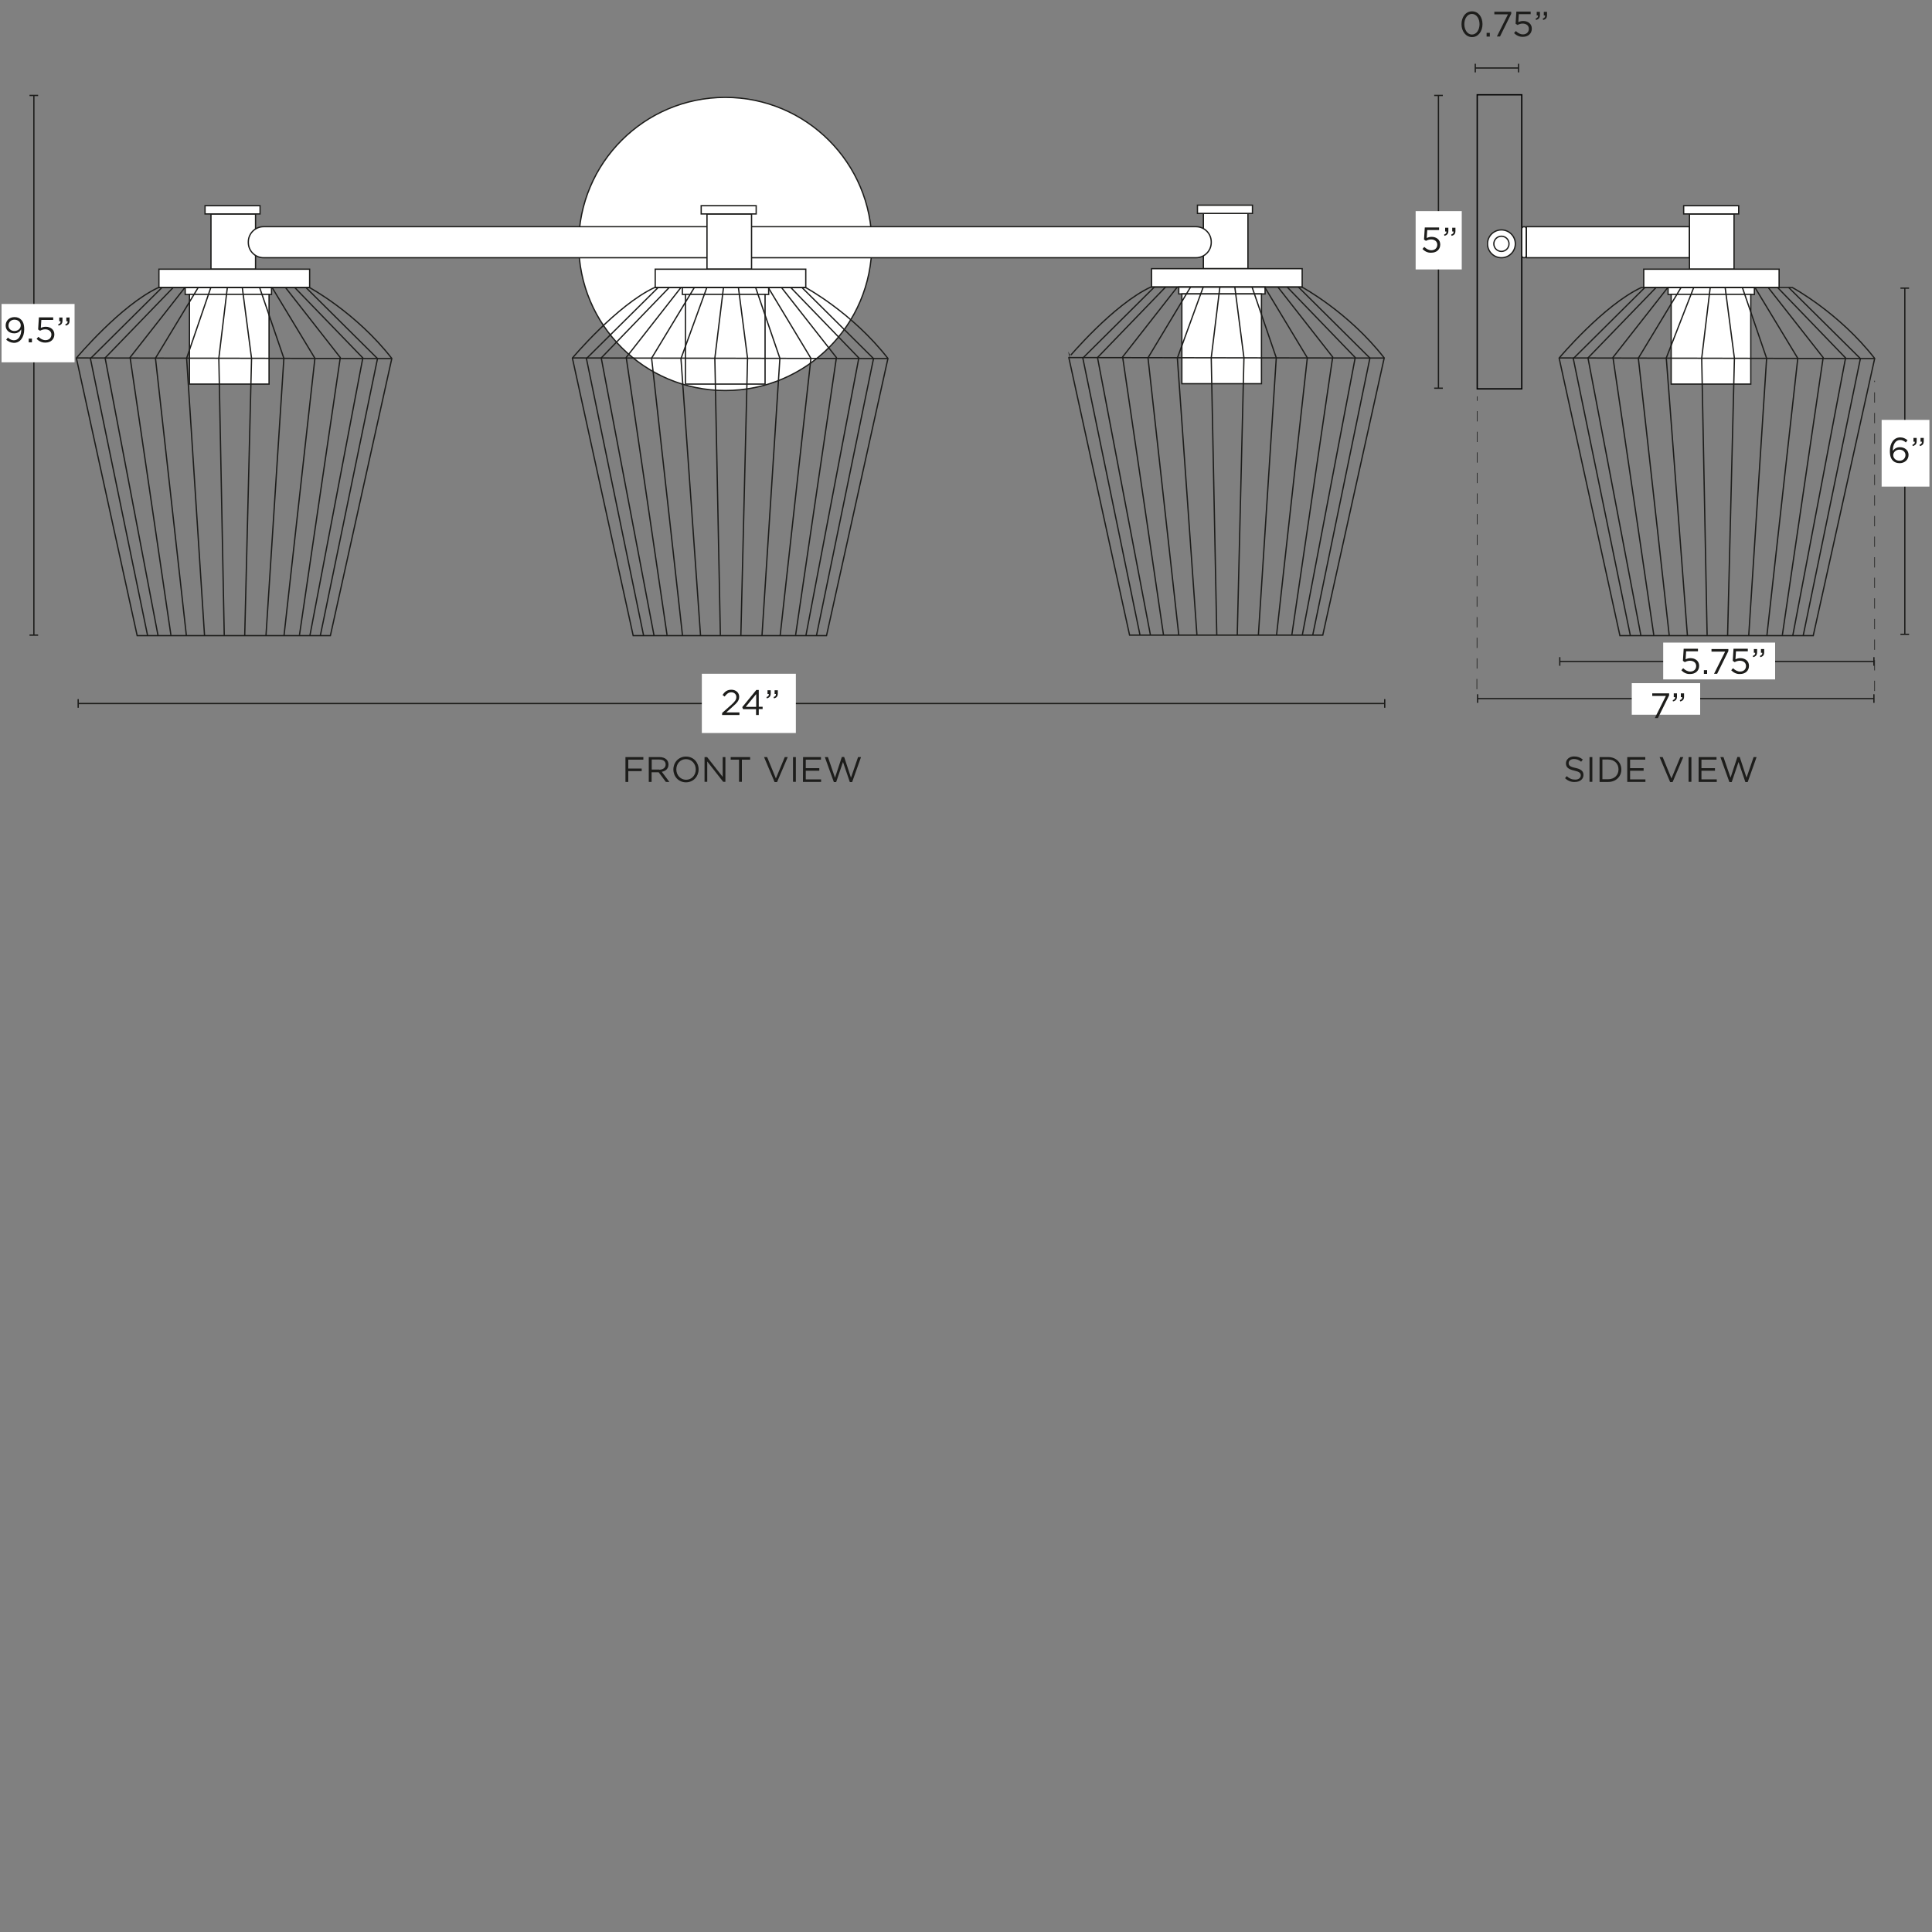 <svg xml:space="preserve" style="enable-background:new 0 0 1500 1500;" viewBox="0 0 1500 1500" height="1500px" width="1500px" y="0px" x="0px" xmlns:xlink="http://www.w3.org/1999/xlink" xmlns="http://www.w3.org/2000/svg" id="Capa_1" version="1.1">
<rect x="0" y="0" width="1500" height="1500" fill="#808080" stroke="none"/>
<style type="text/css">
	.st0{fill:#FFFFFF;stroke:#1D1D1B;stroke-miterlimit:10;}
	.st1{fill:none;stroke:#000000;stroke-miterlimit:10;}
	.st2{fill:none;stroke:#1D1D1B;stroke-miterlimit:10;}
	.st3{fill:#1D1D1B;}
	.st4{fill:#FFFFFF;}
</style>
<circle r="113.8" cy="189.4" cx="563.1" class="st0"></circle>
<rect height="228.3" width="34.6" class="st1" y="73.6" x="1146.9"></rect>
<path d="M1181.5,198.4v-20.7c0-0.9,0.8-1.7,1.7-1.7h0.2c0.9,0,1.7,0.8,1.7,1.7v20.7c0,0.9-0.8,1.7-1.7,1.7h-0.2
	C1182.3,200.1,1181.5,199.4,1181.5,198.4z" class="st0"></path>
<circle r="10.8" cy="189.3" cx="1165.7" class="st0"></circle>
<circle r="5.9" cy="189.3" cx="1165.7" class="st0"></circle>
<rect height="24.1" width="126.6" class="st0" y="176" x="1185.1"></rect>
<rect height="42.9" width="34.6" class="st0" y="166.1" x="1311.7"></rect>
<rect height="6.4" width="42.7" class="st0" y="159.7" x="1307.2"></rect>
<rect height="14.3" width="105.1" class="st0" y="209" x="1276.2"></rect>
<rect height="5.3" width="67" class="st0" y="223.3" x="1295.1"></rect>
<rect height="69.7" width="61.8" class="st0" y="228.5" x="1297.5"></rect>
<g>
	<path d="M1274.4,223.2h117.1c0,0,36.3,19.5,64,55.1l-47.7,215.2h-150.1L1210.5,278
		C1210.5,278,1245.1,236.8,1274.4,223.2L1274.4,223.2z" class="st2"></path>
	<line y2="277.9" x2="1210.5" y1="278.4" x1="1455.5" class="st2"></line>
	<polyline points="1277.1,223.2 1221.5,278.4 1265.8,493.5" class="st2"></polyline>
	<polyline points="1285.8,223.2 1232.9,277.9 1274,493.5" class="st2"></polyline>
	<polyline points="1388.7,223.2 1444.4,278.4 1400,493.5" class="st2"></polyline>
	<polyline points="1380.1,223.2 1432.9,277.9 1391.9,493.5" class="st2"></polyline>
	<polyline points="1294.9,223.2 1252.3,277.5 1284,493.1" class="st2"></polyline>
	<polyline points="1305.2,223.2 1272,278.1 1296,493.5" class="st2"></polyline>
	<polyline points="1315,223.2 1293.7,277.9 1310.1,493.5" class="st2"></polyline>
	<polyline points="1372.9,223.3 1415.5,277.6 1383.8,493.1" class="st2"></polyline>
	<polyline points="1362.6,223.3 1395.8,278.2 1371.8,493.6" class="st2"></polyline>
	<polyline points="1352.8,223.3 1371.6,278.2 1357.7,493.6" class="st2"></polyline>
	<polyline points="1327.8,223.3 1321.2,278.1 1325.4,493.1" class="st2"></polyline>
	<polyline points="1339.4,223.2 1346.6,278.2 1341.3,493.5" class="st2"></polyline>
</g>
<rect height="42.9" width="34.6" class="st0" y="165.7" x="934.3"></rect>
<rect height="6.4" width="42.7" class="st0" y="159.3" x="929.7"></rect>
<rect height="14.3" width="116.9" class="st0" y="208.6" x="894.1"></rect>
<rect height="5.3" width="67" class="st0" y="222.9" x="915.2"></rect>
<rect height="69.7" width="61.8" class="st0" y="228.2" x="917.6"></rect>
<g>
	<path d="M893.6,222.8h117.1c0,0,36.3,19.5,64,55.1l-47.7,215.2H877l-47.2-215.6C829.8,277.6,864.3,236.4,893.6,222.8
		L893.6,222.8z" class="st2"></path>
	<line y2="277.6" x2="829.8" y1="278" x1="1074.7" class="st2"></line>
	<polyline points="896.3,222.8 840.7,278 885.1,493.1" class="st2"></polyline>
	<polyline points="905,222.8 852.1,277.6 893.2,493.1" class="st2"></polyline>
	<polyline points="1008,222.8 1063.6,278 1019.2,493.1" class="st2"></polyline>
	<polyline points="999.3,222.8 1052.2,277.6 1011.1,493.1" class="st2"></polyline>
	<polyline points="914.1,222.8 871.6,277.1 903.3,492.7" class="st2"></polyline>
	<polyline points="924.4,222.8 891.3,277.8 915.2,493.1" class="st2"></polyline>
	<polyline points="934.2,222.8 914.1,278 929.3,493.1" class="st2"></polyline>
	<polyline points="992.2,222.9 1034.7,277.2 1003,492.8" class="st2"></polyline>
	<polyline points="981.9,222.9 1015,277.8 991.1,493.2" class="st2"></polyline>
	<polyline points="972.1,222.9 990.9,277.8 977,493.2" class="st2"></polyline>
	<polyline points="947.1,222.9 940.4,277.8 944.7,492.7" class="st2"></polyline>
	<polyline points="958.7,222.8 965.8,277.8 960.6,493.1" class="st2"></polyline>
</g>
<rect height="42.9" width="34.6" class="st0" y="166.1" x="163.8"></rect>
<rect height="6.4" width="42.7" class="st0" y="159.7" x="159.2"></rect>
<rect height="14.3" width="117" class="st0" y="209" x="123.4"></rect>
<rect height="5.3" width="67" class="st0" y="223.3" x="143.8"></rect>
<rect height="69.7" width="61.8" class="st0" y="228.5" x="147.1"></rect>
<g>
	<path d="M123.1,223.2h117.1c0,0,36.3,19.5,64,55.1l-47.7,215.2H106.5L59.3,278C59.3,278,93.8,236.8,123.1,223.2
		L123.1,223.2z" class="st2"></path>
	<line y2="277.9" x2="59.3" y1="278.4" x1="304.2" class="st2"></line>
	<polyline points="125.8,223.2 70.2,278.4 114.6,493.5" class="st2"></polyline>
	<polyline points="134.5,223.2 81.6,277.9 122.7,493.5" class="st2"></polyline>
	<polyline points="237.5,223.2 293.1,278.4 248.7,493.5" class="st2"></polyline>
	<polyline points="228.8,223.2 281.7,277.9 240.6,493.5" class="st2"></polyline>
	<polyline points="143.6,223.2 101,277.5 132.7,493.1" class="st2"></polyline>
	<polyline points="153.9,223.2 120.7,278.1 144.7,493.5" class="st2"></polyline>
	<polyline points="163.7,223.2 144.9,278.1 158.8,493.5" class="st2"></polyline>
	<polyline points="221.7,223.3 264.2,277.6 232.5,493.1" class="st2"></polyline>
	<polyline points="211.3,223.3 244.5,278.2 220.5,493.6" class="st2"></polyline>
	<polyline points="201.6,223.3 220.4,278.2 206.5,493.6" class="st2"></polyline>
	<polyline points="176.5,223.3 169.9,278.1 174.1,493.1" class="st2"></polyline>
	<polyline points="188.1,223.2 195.3,278.2 190,493.5" class="st2"></polyline>
</g>
<g>
	<path d="M485.7,587.8h13.8v2h-11.7v6.9h10.4v2h-10.4v8.4h-2.2V587.8z" class="st3"></path>
	<path d="M503.7,587.8h8.3c2.4,0,4.3,0.7,5.5,1.9c0.9,0.9,1.5,2.3,1.5,3.8v0.1c0,3.2-2.2,5.1-5.2,5.6l5.9,7.9H517
		l-5.6-7.5h-5.5v7.5h-2.2L503.7,587.8L503.7,587.8z M511.8,597.6c2.9,0,5-1.5,5-4v-0.1c0-2.4-1.8-3.8-4.9-3.8h-5.9v7.8H511.8z" class="st3"></path>
	<path d="M522.8,597.4L522.8,597.4c0-5.4,4-10,9.8-10c5.9,0,9.8,4.6,9.8,9.9v0.1c0,5.3-4,10-9.8,10
		S522.8,602.8,522.8,597.4z M540.2,597.4L540.2,597.4c0-4.4-3.2-8-7.6-8s-7.5,3.5-7.5,7.9v0.1c0,4.4,3.2,8,7.6,8
		S540.2,601.8,540.2,597.4z" class="st3"></path>
	<path d="M547,587.8h2l12.1,15.4v-15.4h2.1V607h-1.7l-12.4-15.8V607H547V587.8z" class="st3"></path>
	<path d="M573.8,589.8h-6.5v-2h15.1v2H576V607h-2.2V589.8z" class="st3"></path>
	<path d="M593.2,587.8h2.4l6.8,16.6l6.9-16.6h2.3l-8.3,19.4h-1.9L593.2,587.8L593.2,587.8z" class="st3"></path>
	<path d="M615.7,587.8h2.2V607h-2.2V587.8z" class="st3"></path>
	<path d="M623.5,587.8h13.9v2h-11.8v6.6h10.5v2h-10.5v6.7h11.9v2h-14.1L623.5,587.8L623.5,587.8z" class="st3"></path>
	<path d="M640.4,587.8h2.4l5.5,16l5.3-16.1h1.8l5.3,16.1l5.5-16h2.3l-6.9,19.4h-1.8l-5.3-15.6l-5.3,15.6h-1.8
		L640.4,587.8L640.4,587.8z" class="st3"></path>
</g>
<g>
	<path d="M1215.1,604.2l1.3-1.6c2,1.8,3.9,2.7,6.6,2.7s4.3-1.4,4.3-3.3V602c0-1.8-1-2.8-5-3.7c-4.4-1-6.5-2.4-6.5-5.6
		v-0.1c0-3,2.7-5.3,6.3-5.3c2.8,0,4.8,0.8,6.8,2.4l-1.3,1.7c-1.8-1.5-3.6-2.1-5.6-2.1c-2.5,0-4.1,1.4-4.1,3.1v0.1
		c0,1.8,1,2.8,5.2,3.7c4.3,0.9,6.3,2.5,6.3,5.4v0.1c0,3.3-2.8,5.4-6.6,5.4C1219.9,607.3,1217.4,606.3,1215.1,604.2L1215.1,604.2z" class="st3"></path>
	<path d="M1234.1,587.8h2.2V607h-2.2V587.8z" class="st3"></path>
	<path d="M1241.9,587.8h6.7c6.1,0,10.2,4.2,10.2,9.6v0.1c0,5.4-4.2,9.6-10.2,9.6h-6.7V587.8z M1248.6,605
		c4.9,0,8-3.3,8-7.6v-0.1c0-4.3-3.1-7.6-8-7.6h-4.5V605L1248.6,605L1248.6,605z" class="st3"></path>
	<path d="M1263.5,587.8h13.9v2h-11.8v6.6h10.5v2h-10.5v6.7h11.9v2h-14.1V587.8L1263.5,587.8z" class="st3"></path>
	<path d="M1288.5,587.8h2.4l6.8,16.6l6.9-16.6h2.3l-8.3,19.4h-1.9L1288.5,587.8L1288.5,587.8z" class="st3"></path>
	<path d="M1311,587.8h2.2V607h-2.2V587.8z" class="st3"></path>
	<path d="M1318.8,587.8h13.9v2H1321v6.6h10.5v2H1321v6.7h11.9v2h-14.1V587.8L1318.8,587.8z" class="st3"></path>
	<path d="M1335.7,587.8h2.4l5.5,16l5.3-16.1h1.8l5.3,16.1l5.5-16h2.3l-6.9,19.4h-1.8l-5.3-15.6l-5.3,15.6h-1.8
		L1335.7,587.8L1335.7,587.8z" class="st3"></path>
</g>
<g>
	<line y2="492.6" x2="1478.9" y1="223.7" x1="1478.9" class="st2"></line>
	<rect height="1" width="6.7" class="st3" y="223.2" x="1475.5"></rect>
	<rect height="1" width="6.7" class="st3" y="492" x="1475.5"></rect>
</g>
<rect height="51.8" width="37.1" class="st4" y="326" x="1460.9"></rect>
<g>
	<path d="M1469.7,357.7c-1.5-1.5-2.4-3.5-2.4-7.5v-0.1c0-5.9,3-10.5,8-10.5c2.3,0,4,0.8,5.7,2.2l-1.3,1.7
		c-1.4-1.2-2.8-1.9-4.5-1.9c-3.5,0-5.7,3.5-5.6,8.5c1-1.5,2.7-2.9,5.5-2.9c3.6,0,6.7,2.3,6.7,5.9v0.1c0,3.7-3,6.4-6.9,6.4
		C1472.6,359.6,1470.9,358.9,1469.7,357.7L1469.7,357.7z M1479.4,353.3L1479.4,353.3c0-2.4-1.9-4.2-4.7-4.2s-4.8,2.1-4.8,4.2v0.1
		c0,2.4,2,4.3,4.9,4.3C1477.6,357.7,1479.4,355.7,1479.4,353.3L1479.4,353.3z" class="st3"></path>
	<path d="M1484.8,345.3c1.4-0.5,2-1.2,1.8-2.4h-1V340h2.5v2.5c0,2.2-1,3.3-3.1,3.8L1484.8,345.3L1484.8,345.3z
		 M1490.3,345.3c1.4-0.5,2-1.2,1.8-2.4h-1V340h2.5v2.5c0,2.2-0.9,3.3-3,3.8L1490.3,345.3L1490.3,345.3z" class="st3"></path>
</g>
<g>
	<line y2="301.4" x2="1116.8" y1="74.1" x1="1116.8" class="st2"></line>
	<rect height="1" width="6.7" class="st3" y="73.6" x="1113.5"></rect>
	<rect height="1" width="6.7" class="st3" y="300.9" x="1113.5"></rect>
</g>
<rect height="45.3" width="35.8" class="st4" y="163.9" x="1099.1"></rect>
<g>
	<path d="M1104.4,193.3l1.4-1.6c1.7,1.6,3.5,2.6,5.5,2.6c2.8,0,4.6-1.8,4.6-4.3v-0.1c0-2.4-2-4-4.8-4
		c-1.6,0-2.9,0.5-4,1.1l-1.5-1l0.6-9.4h11.1v2h-9.2l-0.4,6.2c1.1-0.5,2.2-0.9,3.8-0.9c3.7,0,6.7,2.2,6.7,5.9v0.1
		c0,3.8-2.9,6.3-6.9,6.3C1108.5,196.4,1106.1,195.1,1104.4,193.3L1104.4,193.3z" class="st3"></path>
	<path d="M1121.2,182.1c1.4-0.5,2-1.2,1.8-2.4h-1v-2.9h2.5v2.5c0,2.2-1,3.3-3.1,3.8L1121.2,182.1L1121.2,182.1z
		 M1126.7,182.1c1.4-0.5,2-1.2,1.8-2.4h-1v-2.9h2.5v2.5c0,2.2-0.9,3.3-3,3.8L1126.7,182.1L1126.7,182.1z" class="st3"></path>
</g>
<g>
	<line y2="546.2" x2="1075.1" y1="546.2" x1="60.7" class="st2"></line>
	<rect height="6.7" width="1" class="st3" y="542.8" x="60.2"></rect>
	<rect height="6.7" width="1" class="st3" y="542.8" x="1074.6"></rect>
</g>
<rect height="46" width="73" class="st4" y="523.1" x="544.9"></rect>
<g>
	<path d="M560.7,553.5l7-6.2c2.9-2.6,4-4.1,4-6.1c0-2.3-1.8-3.7-3.9-3.7c-2.2,0-3.6,1.2-5.2,3.3l-1.6-1.2
		c1.7-2.6,3.5-4.1,6.9-4.1c3.4,0,6,2.3,6,5.4v0.1c0,2.8-1.5,4.5-4.9,7.5l-5.1,4.6h10.2v2h-13.5L560.7,553.5L560.7,553.5z" class="st3"></path>
	<path d="M587.1,550.6h-10.2l-0.6-1.6l10.9-13.3h1.9v13h3v1.8h-3v4.6h-2.1V550.6L587.1,550.6z M587.1,548.8v-9.9
		l-8.1,9.9H587.1z" class="st3"></path>
	<path d="M595.1,541.2c1.4-0.5,2-1.2,1.8-2.4h-1v-2.9h2.5v2.5c0,2.2-1,3.3-3.1,3.8L595.1,541.2L595.1,541.2z
		 M600.6,541.2c1.4-0.5,2-1.2,1.8-2.4h-1v-2.9h2.5v2.5c0,2.2-0.9,3.3-3,3.8L600.6,541.2L600.6,541.2z" class="st3"></path>
</g>
<g>
	<line y2="542.4" x2="1455" y1="542.4" x1="1147.2" class="st2"></line>
	<rect height="6.7" width="1" class="st3" y="539" x="1146.7"></rect>
	<rect height="6.7" width="1" class="st3" y="539" x="1454.4"></rect>
</g>
<rect height="24.5" width="53.1" class="st4" y="530.4" x="1266.9"></rect>
<g>
	<path d="M1293.4,540.3h-10.6v-2h13.1v1.6l-8.7,17.6h-2.4L1293.4,540.3L1293.4,540.3z" class="st3"></path>
	<path d="M1298.7,543.6c1.4-0.5,2-1.2,1.8-2.4h-1v-2.9h2.5v2.5c0,2.2-1,3.3-3.1,3.8L1298.7,543.6L1298.7,543.6z
		 M1304.2,543.6c1.4-0.5,2-1.2,1.8-2.4h-1v-2.9h2.5v2.5c0,2.2-0.9,3.3-3,3.8L1304.2,543.6L1304.2,543.6z" class="st3"></path>
</g>
<g>
	<line y2="513.6" x2="1455" y1="513.6" x1="1211" class="st2"></line>
	<rect height="6.7" width="1" class="st3" y="510.2" x="1210.5"></rect>
	<rect height="6.7" width="1" class="st3" y="510.2" x="1454.4"></rect>
</g>
<rect height="28.6" width="86.9" class="st4" y="498.9" x="1291.3"></rect>
<g>
	<path d="M1305.4,520.4l1.4-1.6c1.7,1.6,3.5,2.6,5.5,2.6c2.8,0,4.6-1.8,4.6-4.3v-0.1c0-2.4-2-4-4.8-4
		c-1.6,0-2.9,0.5-4,1.1l-1.5-1l0.6-9.4h11.1v2h-9.2l-0.4,6.2c1.1-0.5,2.2-0.9,3.8-0.9c3.7,0,6.7,2.2,6.7,5.9v0.1
		c0,3.8-2.9,6.3-6.9,6.3C1309.5,523.5,1307.1,522.2,1305.4,520.4L1305.4,520.4z" class="st3"></path>
	<path d="M1322.9,520.3h2.5v2.9h-2.5V520.3z" class="st3"></path>
	<path d="M1339.4,505.9h-10.6v-2h13.1v1.6l-8.7,17.6h-2.4L1339.4,505.9L1339.4,505.9z" class="st3"></path>
	<path d="M1344.1,520.4l1.4-1.6c1.7,1.6,3.5,2.6,5.5,2.6c2.8,0,4.6-1.8,4.6-4.3v-0.1c0-2.4-2-4-4.8-4
		c-1.6,0-2.9,0.5-4,1.1l-1.5-1l0.6-9.4h11.1v2h-9.2l-0.4,6.2c1.1-0.5,2.2-0.9,3.8-0.9c3.7,0,6.7,2.2,6.7,5.9v0.1
		c0,3.8-2.9,6.3-6.9,6.3C1348.3,523.5,1345.9,522.2,1344.1,520.4L1344.1,520.4z" class="st3"></path>
	<path d="M1360.9,509.2c1.4-0.5,2-1.2,1.8-2.4h-1v-2.9h2.5v2.5c0,2.2-1,3.3-3.1,3.8L1360.9,509.2L1360.9,509.2z
		 M1366.4,509.2c1.4-0.5,2-1.2,1.8-2.4h-1v-2.9h2.5v2.5c0,2.2-0.9,3.3-3,3.8L1366.4,509.2L1366.4,509.2z" class="st3"></path>
</g>
<g>
	<line y2="52.8" x2="1179" y1="52.8" x1="1145.4" class="st2"></line>
	<rect height="6.7" width="1" class="st3" y="49.5" x="1144.9"></rect>
	<rect height="6.7" width="1" class="st3" y="49.5" x="1178.5"></rect>
</g>
<g>
	<path d="M1134.7,18.8L1134.7,18.8c0-5.5,3.2-10,8.2-10s8.1,4.5,8.1,9.9v0.1c0,5.4-3.2,10-8.1,10
		S1134.7,24.2,1134.7,18.8L1134.7,18.8z M1148.7,18.8L1148.7,18.8c0-4.3-2.3-8-5.9-8c-3.6,0-5.9,3.7-5.9,7.9v0.1c0,4.2,2.3,8,5.9,8
		C1146.5,26.8,1148.7,23,1148.7,18.8L1148.7,18.8z" class="st3"></path>
	<path d="M1154.2,25.5h2.5v2.9h-2.5V25.5z" class="st3"></path>
	<path d="M1170.8,11.1h-10.6v-2h13.1v1.6l-8.7,17.6h-2.4L1170.8,11.1L1170.8,11.1z" class="st3"></path>
	<path d="M1175.5,25.7l1.4-1.6c1.7,1.6,3.5,2.6,5.5,2.6c2.8,0,4.6-1.8,4.6-4.3v-0.1c0-2.4-2-4-4.8-4
		c-1.6,0-2.9,0.5-4,1.1l-1.5-1l0.6-9.4h11.1v2h-9.2l-0.4,6.2c1.1-0.5,2.2-0.9,3.8-0.9c3.7,0,6.7,2.2,6.7,5.9v0.1
		c0,3.8-2.9,6.3-6.9,6.3C1179.6,28.7,1177.2,27.4,1175.5,25.7L1175.5,25.7z" class="st3"></path>
	<path d="M1192.3,14.4c1.4-0.5,2-1.2,1.8-2.4h-1V9.2h2.5v2.5c0,2.2-1,3.3-3.1,3.8L1192.3,14.4L1192.3,14.4z
		 M1197.8,14.4c1.4-0.5,2-1.2,1.8-2.4h-1V9.2h2.5v2.5c0,2.2-0.9,3.3-3,3.8L1197.8,14.4L1197.8,14.4z" class="st3"></path>
</g>
<path d="M1146.9,535.1h-0.5v-8h0.5L1146.9,535.1L1146.9,535.1z M1147,519.1h-0.5v-8h0.5L1147,519.1L1147,519.1z
	 M1147,503.1h-0.5v-8h0.5L1147,503.1L1147,503.1z M1147,487.1h-0.5v-8h0.5L1147,487.1L1147,487.1z M1147,471.1h-0.5v-8h0.5
	L1147,471.1L1147,471.1z M1147,455.1h-0.5v-8h0.5L1147,455.1L1147,455.1z M1147.1,439.1h-0.5v-8h0.5L1147.1,439.1L1147.1,439.1z
	 M1147.1,423.1h-0.5v-8h0.5L1147.1,423.1L1147.1,423.1z M1147.1,407.1h-0.5v-8h0.5L1147.1,407.1L1147.1,407.1z M1147.1,391.1h-0.5
	v-8h0.5L1147.1,391.1L1147.1,391.1z M1147.1,375.1h-0.5v-8h0.5L1147.1,375.1L1147.1,375.1z M1147.1,359.2h-0.5v-8h0.5V359.2z
	 M1147.2,343.2h-0.5v-8h0.5V343.2z M1147.2,327.2h-0.5v-8h0.5V327.2z M1147.2,311.2h-0.5v-3.5h0.5V311.2z" class="st3"></path>
<path d="M1455.7,536.5h-0.5v-8h0.5V536.5z M1455.7,520.5h-0.5v-8h0.5V520.5z M1455.7,504.5h-0.5v-8h0.5V504.5z
	 M1455.7,488.5h-0.5v-8h0.5V488.5z M1455.7,472.5h-0.5v-8h0.5V472.5z M1455.7,456.5h-0.5v-8h0.5V456.5z M1455.7,440.6h-0.5v-8h0.5
	V440.6z M1455.7,424.6h-0.5v-8h0.5V424.6z M1455.7,408.6h-0.5v-8h0.5V408.6z M1455.7,392.6h-0.5v-8h0.5V392.6z M1455.7,376.6h-0.5
	v-8h0.5V376.6z M1455.7,360.6h-0.5v-8h0.5V360.6z M1455.7,344.6h-0.5v-8h0.5V344.6z M1455.7,328.6h-0.5v-8h0.5V328.6z M1455.7,312.6
	h-0.5v-8h0.5V312.6z M1455.7,296.6h-0.5v-1h0.5V296.6z" class="st3"></path>
<path d="M204.6,176h724c6.5,0,11.8,5.3,11.8,11.8v0.5c0,6.5-5.3,11.8-11.8,11.8h-724c-6.5,0-11.8-5.3-11.8-11.8v-0.5
	C192.8,181.3,198.1,176,204.6,176z" class="st0"></path>
<rect height="42.9" width="34.6" class="st0" y="166.1" x="548.9"></rect>
<rect height="6.4" width="42.7" class="st0" y="159.7" x="544.4"></rect>
<rect height="14.3" width="116.9" class="st0" y="209" x="508.7"></rect>
<rect height="5.3" width="67" class="st0" y="223.3" x="529.8"></rect>
<rect height="69.7" width="61.8" class="st0" y="228.5" x="532.2"></rect>
<g>
	<path d="M508.3,223.2h117.1c0,0,36.3,19.5,64,55.1l-47.7,215.2H491.6L444.4,278C444.4,278,479,236.8,508.3,223.2
		L508.3,223.2z" class="st2"></path>
	<line y2="277.9" x2="444.4" y1="278.4" x1="689.3" class="st2"></line>
	<polyline points="511,223.2 455.3,278.4 499.7,493.5" class="st2"></polyline>
	<polyline points="519.6,223.2 466.8,277.9 507.8,493.5" class="st2"></polyline>
	<polyline points="622.6,223.2 678.2,278.4 633.9,493.5" class="st2"></polyline>
	<polyline points="613.9,223.2 666.8,277.9 625.7,493.5" class="st2"></polyline>
	<polyline points="528.7,223.2 486.2,277.5 517.9,493.1" class="st2"></polyline>
	<polyline points="539.1,223.2 505.9,278.1 529.9,493.5" class="st2"></polyline>
	<polyline points="548.8,223.2 528.7,278.4 543.9,493.5" class="st2"></polyline>
	<polyline points="606.8,223.3 649.4,277.6 617.7,493.1" class="st2"></polyline>
	<polyline points="596.5,223.3 629.6,278.2 605.7,493.6" class="st2"></polyline>
	<polyline points="586.7,223.3 605.5,278.2 591.6,493.6" class="st2"></polyline>
	<polyline points="561.7,223.3 555,278.1 559.3,493.1" class="st2"></polyline>
	<polyline points="573.3,223.2 580.4,278.2 575.2,493.5" class="st2"></polyline>
</g>
<g>
	<line y2="493.1" x2="26.3" y1="74.1" x1="26.3" class="st2"></line>
	<rect height="1" width="6.7" class="st3" y="73.6" x="22.9"></rect>
	<rect height="1" width="6.7" class="st3" y="492.6" x="22.9"></rect>
</g>
<rect height="45.3" width="56.7" class="st4" y="236" x="1.2"></rect>
<g>
	<path d="M4.8,263.8l1.3-1.7c1.6,1.4,3,2.1,4.7,2.1c3.5,0,5.8-3.5,5.7-8.5c-1,1.7-2.8,3.1-5.4,3.1c-4,0-6.7-2.5-6.7-6
		v-0.1c0-3.7,2.8-6.5,6.9-6.5c2.2,0,3.8,0.7,5.1,2c1.5,1.5,2.4,3.6,2.4,7.5v0.1c0,6.1-3.2,10.4-8,10.4
		C8.3,266.1,6.5,265.1,4.8,263.8L4.8,263.8z M16.1,252.6L16.1,252.6c0-2.5-2-4.4-4.9-4.4s-4.6,2.1-4.6,4.5v0.1
		c0,2.4,1.9,4.2,4.7,4.2C14.3,256.9,16.1,254.8,16.1,252.6L16.1,252.6z" class="st3"></path>
	<path d="M22.3,262.9h2.5v2.9h-2.5V262.9z" class="st3"></path>
	<path d="M28.4,263.1l1.4-1.6c1.7,1.6,3.5,2.6,5.5,2.6c2.8,0,4.6-1.8,4.6-4.3v-0.1c0-2.4-2-4-4.8-4
		c-1.6,0-2.9,0.5-4,1.1l-1.5-1l0.6-9.4h11.1v2h-9.2l-0.4,6.2c1.1-0.5,2.2-0.9,3.8-0.9c3.7,0,6.7,2.2,6.7,5.9v0.1
		c0,3.8-2.9,6.3-6.9,6.3C32.5,266.1,30.1,264.8,28.4,263.1L28.4,263.1z" class="st3"></path>
	<path d="M45.2,251.8c1.4-0.5,2-1.2,1.8-2.4h-1v-2.9h2.5v2.5c0,2.2-1,3.3-3.1,3.8L45.2,251.8L45.2,251.8z M50.7,251.8
		c1.4-0.5,2-1.2,1.8-2.4h-1v-2.9H54v2.5c0,2.2-0.9,3.3-3,3.8L50.7,251.8L50.7,251.8z" class="st3"></path>
</g>
</svg>
